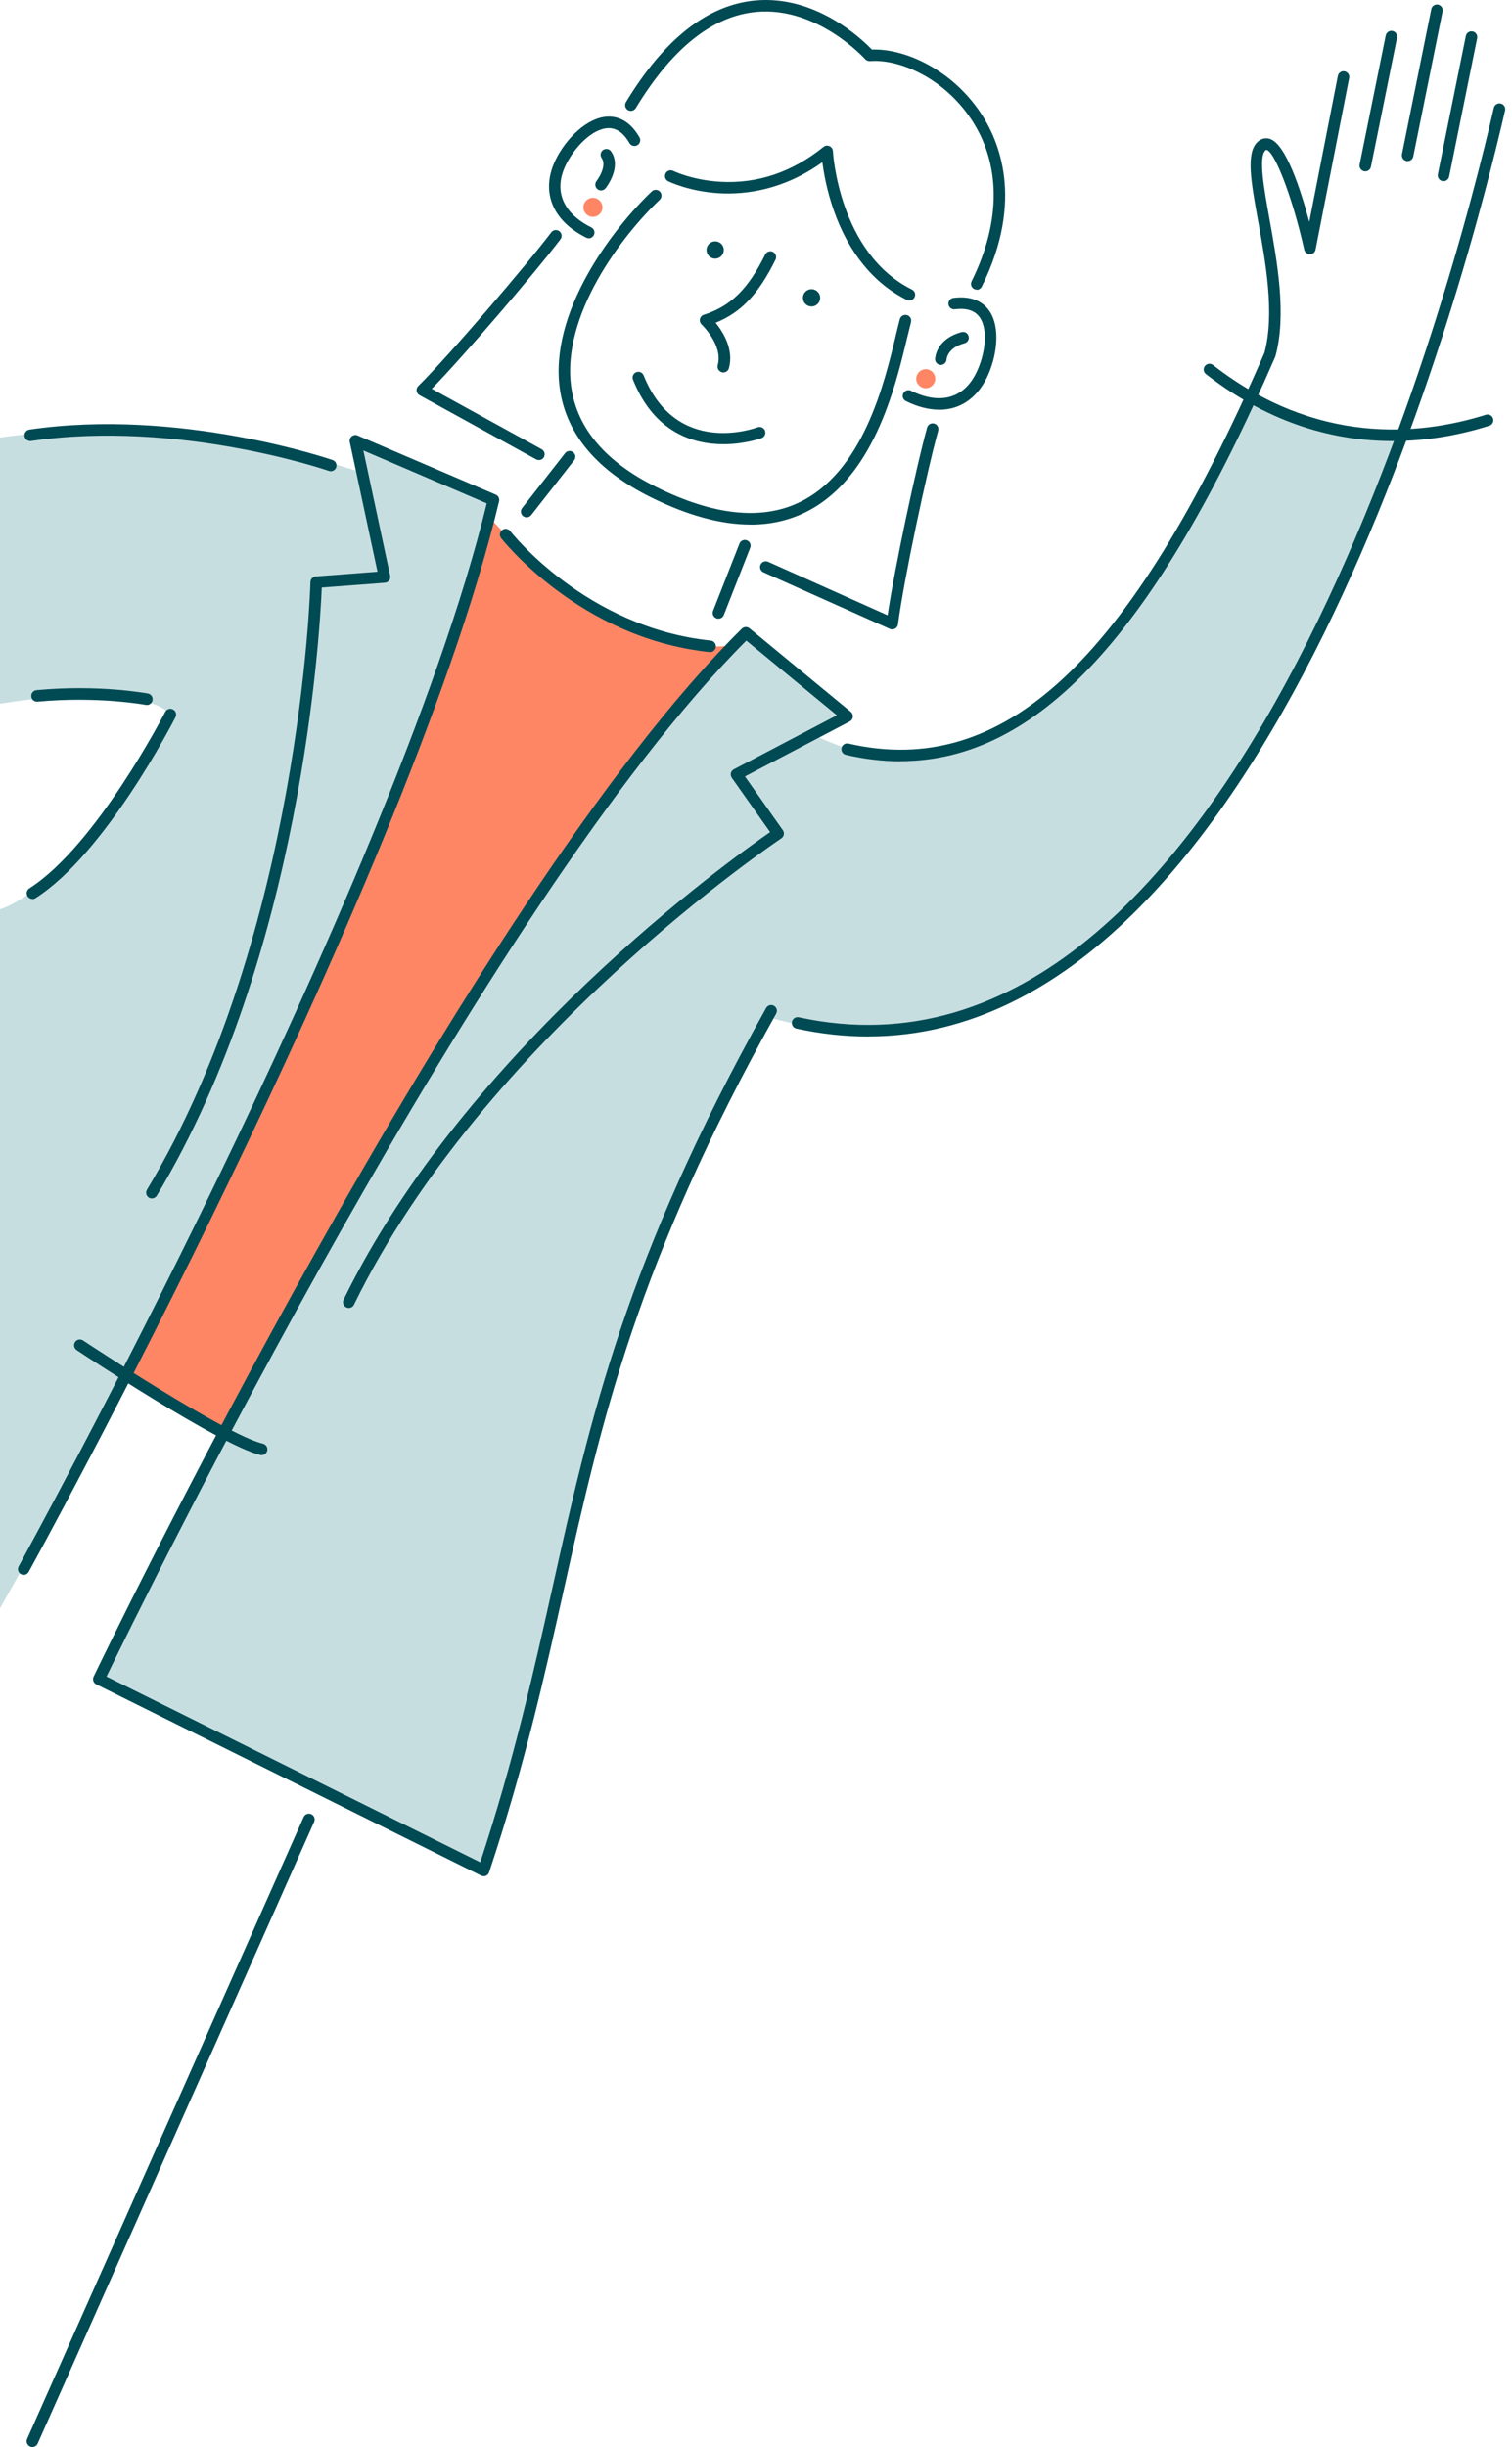<svg width="136" height="220" viewBox="0 0 136 220" fill="none" xmlns="http://www.w3.org/2000/svg">
<g clip-path="url(#clip0_7556_63370)">
<path d="M44.01 46.476C44.01 46.476 54.839 59.262 65.958 58.038C65.958 58.038 54.026 65.718 20.119 128.824L11.337 123.635C11.337 123.635 34.243 81.125 44.01 46.476V46.476Z" fill="#FF8665"/>
<path d="M67.093 56.891L76.202 64.4L73.062 65.998C86.73 72.868 99.932 63.273 112.507 35.739C112.507 35.739 119.626 40.02 126.02 39.434C126.02 39.434 105.942 101.902 69.041 91.441C51.419 123.417 53.73 132.945 43.502 168.154L8.891 150.962C8.891 150.962 38.917 87.331 67.093 56.891V56.891Z" fill="#C7DEE1"/>
<path d="M44.383 44.955C40.471 61.722 22.352 105.364 0 144.584V81.747C0 81.747 7.3 79.708 15.316 64.244C15.316 64.244 13.435 61.136 0 63.263V39.34C0 39.34 15.228 36.767 32.57 42.496L31.886 40.186L44.383 44.966V44.955Z" fill="#C7DEE1"/>
<path d="M65.067 39.937C62.404 39.937 58.855 38.925 56.938 34.141C56.829 33.876 56.958 33.575 57.222 33.466C57.492 33.357 57.792 33.487 57.896 33.757C60.824 41.063 67.844 38.526 68.139 38.417C68.404 38.318 68.704 38.453 68.808 38.718C68.906 38.988 68.772 39.283 68.507 39.387C68.471 39.403 67.005 39.937 65.067 39.937V39.937Z" fill="#004A53"/>
<path d="M80.995 68.442C79.388 68.442 77.751 68.25 76.083 67.861C75.803 67.799 75.632 67.518 75.694 67.238C75.756 66.958 76.036 66.787 76.316 66.849C83.326 68.463 89.627 66.558 95.59 61.032C101.684 55.381 107.616 45.796 113.73 31.723C114.678 28.22 113.839 23.586 113.16 19.855C112.518 16.3 112.051 13.731 113.124 12.751C113.445 12.46 113.834 12.361 114.217 12.486C115.652 12.938 116.989 17.042 117.766 19.948L120.336 6.825C120.393 6.544 120.663 6.357 120.943 6.415C121.222 6.472 121.409 6.741 121.352 7.022L118.331 22.439C118.285 22.678 118.077 22.854 117.829 22.859C117.595 22.849 117.367 22.693 117.316 22.455C116.15 17.302 114.549 13.472 113.891 13.472C113.891 13.472 113.86 13.482 113.823 13.519C113.176 14.11 113.689 16.938 114.181 19.668C114.875 23.513 115.746 28.298 114.72 32.029C114.715 32.055 114.704 32.075 114.694 32.096C103.906 56.937 93.342 68.432 80.995 68.432V68.442Z" fill="#004A53"/>
<path d="M78.088 93.184C75.994 93.184 73.844 92.956 71.632 92.474C71.352 92.411 71.176 92.136 71.233 91.856C71.295 91.576 71.569 91.399 71.849 91.457C111.502 100.076 130.885 24.863 134.367 9.699C134.429 9.419 134.709 9.248 134.989 9.31C135.269 9.372 135.44 9.653 135.377 9.933C132.046 24.427 114.32 93.179 78.088 93.179V93.184Z" fill="#004A53"/>
<path d="M122.802 15.408C122.766 15.408 122.735 15.408 122.699 15.397C122.419 15.34 122.238 15.065 122.295 14.785L124.642 3.192C124.699 2.912 124.973 2.73 125.253 2.787C125.533 2.844 125.714 3.119 125.657 3.4L123.31 14.992C123.258 15.236 123.046 15.408 122.802 15.408V15.408Z" fill="#004A53"/>
<path d="M126.611 14.484C126.575 14.484 126.543 14.484 126.507 14.473C126.227 14.416 126.046 14.141 126.103 13.861L128.74 0.82C128.797 0.54 129.072 0.359 129.352 0.416C129.631 0.473 129.813 0.748 129.756 1.028L127.119 14.069C127.067 14.313 126.854 14.484 126.611 14.484V14.484Z" fill="#004A53"/>
<path d="M129.839 16.29C129.802 16.29 129.771 16.29 129.735 16.279C129.455 16.222 129.274 15.947 129.331 15.667L131.849 3.234C131.906 2.953 132.181 2.772 132.46 2.829C132.74 2.886 132.921 3.161 132.864 3.441L130.346 15.875C130.295 16.119 130.082 16.29 129.839 16.29Z" fill="#004A53"/>
<path d="M125.269 39.652C120.186 39.652 114.378 38.199 108.564 33.705L108.471 33.632C108.243 33.456 108.202 33.134 108.378 32.906C108.554 32.678 108.875 32.636 109.103 32.812L109.196 32.885C118.383 39.989 127.564 39.2 133.647 37.291C133.922 37.203 134.212 37.358 134.295 37.628C134.383 37.903 134.227 38.194 133.958 38.277C131.486 39.055 128.528 39.652 125.264 39.652H125.269Z" fill="#004A53"/>
<path d="M67.507 47.161C64.834 47.161 61.839 46.341 58.549 44.711C53.72 42.314 50.969 39.066 50.368 35.049C49.331 28.137 55.072 20.581 58.627 17.208C58.834 17.011 59.16 17.021 59.357 17.229C59.554 17.436 59.544 17.764 59.336 17.961C55.927 21.194 50.419 28.401 51.394 34.893C51.943 38.552 54.507 41.541 59.01 43.777C64.114 46.315 68.424 46.792 71.813 45.204C77.626 42.48 79.549 34.452 80.58 30.145C80.715 29.59 80.829 29.097 80.937 28.697C81.01 28.422 81.295 28.256 81.575 28.329C81.849 28.401 82.015 28.687 81.942 28.967C81.839 29.361 81.725 29.839 81.59 30.389C80.518 34.873 78.523 43.212 72.254 46.149C70.808 46.823 69.222 47.166 67.507 47.166V47.161Z" fill="#004A53"/>
<path d="M84.471 36.834C83.533 36.834 82.518 36.575 81.481 36.061C81.222 35.931 81.119 35.62 81.248 35.366C81.373 35.111 81.689 35.002 81.942 35.132C83.227 35.77 84.44 35.957 85.455 35.667C86.455 35.381 87.248 34.66 87.808 33.523C88.575 31.972 88.942 29.689 88.113 28.521C87.683 27.914 86.932 27.675 85.891 27.81C85.606 27.846 85.347 27.644 85.31 27.364C85.274 27.078 85.476 26.819 85.761 26.782C87.569 26.549 88.502 27.27 88.963 27.919C90.041 29.434 89.668 32.117 88.746 33.985C88.056 35.376 87.02 36.305 85.751 36.668C85.347 36.782 84.922 36.839 84.481 36.839L84.471 36.834Z" fill="#004A53"/>
<path d="M52.964 21.422C52.886 21.422 52.808 21.406 52.736 21.37C51.212 20.612 50.155 19.564 49.679 18.34C49.197 17.104 49.306 15.719 49.995 14.328C50.917 12.46 52.824 10.54 54.679 10.483C55.487 10.462 56.611 10.763 57.518 12.346C57.663 12.595 57.575 12.912 57.326 13.057C57.078 13.197 56.761 13.114 56.616 12.865C56.093 11.951 55.456 11.505 54.705 11.521C53.269 11.568 51.684 13.238 50.912 14.79C50.347 15.927 50.254 16.995 50.632 17.966C51.015 18.947 51.896 19.803 53.181 20.441C53.44 20.571 53.544 20.882 53.414 21.137C53.326 21.318 53.14 21.427 52.948 21.427L52.964 21.422Z" fill="#004A53"/>
<path d="M72.995 27.556C73.424 27.556 73.772 27.207 73.772 26.777C73.772 26.347 73.424 25.999 72.995 25.999C72.566 25.999 72.218 26.347 72.218 26.777C72.218 27.207 72.566 27.556 72.995 27.556Z" fill="#004A53"/>
<path d="M64.326 23.254C64.755 23.254 65.103 22.905 65.103 22.475C65.103 22.046 64.755 21.697 64.326 21.697C63.897 21.697 63.549 22.046 63.549 22.475C63.549 22.905 63.897 23.254 64.326 23.254Z" fill="#004A53"/>
<path d="M65.062 33.482C65.015 33.482 64.969 33.477 64.922 33.461C64.647 33.383 64.482 33.098 64.559 32.823C65.052 31.022 63.124 29.19 63.109 29.175C62.974 29.05 62.917 28.863 62.958 28.682C63 28.5 63.129 28.355 63.306 28.303C65.736 27.519 67.285 25.999 68.829 22.88C68.953 22.626 69.269 22.517 69.523 22.647C69.777 22.776 69.886 23.088 69.756 23.342C68.233 26.424 66.678 28.085 64.368 29.019C65.036 29.844 66.026 31.416 65.565 33.098C65.502 33.326 65.29 33.482 65.067 33.482H65.062Z" fill="#004A53"/>
<path d="M84.626 32.807H84.606C84.326 32.797 84.103 32.563 84.108 32.283C84.108 32.211 84.176 30.483 86.492 29.86C86.766 29.787 87.051 29.948 87.124 30.228C87.196 30.503 87.036 30.789 86.756 30.861C85.217 31.271 85.144 32.268 85.139 32.314C85.124 32.589 84.896 32.807 84.621 32.807H84.626Z" fill="#004A53"/>
<path d="M54.062 17.12C53.948 17.12 53.834 17.084 53.74 17.006C53.518 16.829 53.481 16.503 53.658 16.274C53.668 16.264 54.647 14.982 54.114 14.204C53.953 13.965 54.01 13.643 54.248 13.482C54.487 13.322 54.808 13.379 54.968 13.617C55.948 15.044 54.528 16.845 54.471 16.923C54.367 17.052 54.217 17.12 54.067 17.12H54.062Z" fill="#004A53"/>
<path d="M64.621 55.624C64.559 55.624 64.492 55.614 64.43 55.588C64.166 55.484 64.031 55.183 64.14 54.913L66.513 48.873C66.616 48.608 66.917 48.474 67.186 48.583C67.451 48.686 67.585 48.987 67.476 49.257L65.103 55.297C65.02 55.5 64.829 55.624 64.621 55.624Z" fill="#004A53"/>
<path d="M47.373 46.512C47.259 46.512 47.15 46.476 47.052 46.403C46.829 46.227 46.787 45.9 46.964 45.677L50.829 40.742C51.005 40.519 51.331 40.477 51.554 40.653C51.777 40.83 51.818 41.157 51.642 41.38L47.777 46.315C47.673 46.445 47.523 46.512 47.368 46.512H47.373Z" fill="#004A53"/>
<path d="M29.746 42.366C29.689 42.366 29.632 42.355 29.575 42.335C29.44 42.288 16.041 37.701 2.793 39.647C2.503 39.688 2.249 39.491 2.207 39.211C2.166 38.925 2.363 38.666 2.642 38.624C16.145 36.637 29.777 41.312 29.917 41.359C30.186 41.453 30.331 41.748 30.238 42.018C30.166 42.231 29.963 42.366 29.751 42.366H29.746Z" fill="#004A53"/>
<path d="M2.13 141.585C2.047 141.585 1.959 141.564 1.881 141.523C1.632 141.382 1.539 141.066 1.679 140.817C1.762 140.661 10.3 125.15 19.725 105.649C28.347 87.808 39.487 62.915 43.782 45.256L32.684 40.503L35.093 51.764C35.124 51.909 35.093 52.065 35 52.184C34.912 52.303 34.772 52.381 34.627 52.392L28.943 52.822C28.777 56.854 27.129 85.878 14.104 107.496C13.953 107.74 13.637 107.818 13.394 107.673C13.15 107.522 13.072 107.206 13.217 106.962C27.031 84.036 27.917 52.646 27.922 52.329C27.927 52.065 28.135 51.847 28.399 51.826L33.953 51.4L31.461 39.74C31.419 39.548 31.487 39.356 31.637 39.232C31.787 39.107 31.989 39.076 32.171 39.154L44.59 44.473C44.824 44.571 44.948 44.826 44.891 45.069C40.653 62.843 29.368 88.073 20.653 106.106C11.218 125.633 2.668 141.164 2.58 141.315C2.487 141.486 2.311 141.585 2.124 141.585H2.13Z" fill="#004A53"/>
<path d="M43.497 168.673C43.419 168.673 43.342 168.657 43.269 168.621L8.658 151.429C8.404 151.304 8.3 150.998 8.419 150.739C8.751 150.043 41.963 80.953 66.725 56.522C66.916 56.336 67.212 56.325 67.419 56.491L76.528 64C76.663 64.109 76.73 64.28 76.714 64.451C76.694 64.623 76.595 64.778 76.44 64.856L67.005 69.807L70.414 74.638C70.497 74.752 70.528 74.897 70.502 75.032C70.476 75.172 70.393 75.292 70.279 75.37C70.015 75.546 43.58 93.247 31.839 117.299C31.715 117.559 31.404 117.662 31.145 117.538C30.886 117.413 30.782 117.102 30.906 116.842C41.932 94.259 65.73 77.248 69.269 74.809L65.823 69.926C65.735 69.802 65.709 69.651 65.74 69.506C65.777 69.361 65.87 69.236 66.005 69.168L75.274 64.306L67.129 57.596C43.59 81.12 12.518 144.667 9.58 150.728L43.196 167.427C46.248 158.165 48.005 150.282 49.709 142.659C53.082 127.527 56.274 113.236 68.911 90.621C69.051 90.372 69.367 90.278 69.616 90.424C69.865 90.564 69.953 90.88 69.813 91.13C57.248 113.61 54.077 127.833 50.72 142.887C48.979 150.692 47.176 158.767 43.994 168.325C43.948 168.465 43.839 168.585 43.704 168.642C43.642 168.668 43.575 168.683 43.507 168.683L43.497 168.673Z" fill="#004A53"/>
<path d="M13.213 63.382C13.181 63.382 13.15 63.382 13.114 63.372C13.073 63.362 8.772 62.573 3.378 63.081C3.094 63.107 2.84 62.9 2.814 62.614C2.788 62.329 2.995 62.075 3.28 62.049C8.834 61.525 13.124 62.319 13.306 62.35C13.586 62.402 13.772 62.672 13.72 62.957C13.674 63.206 13.456 63.382 13.213 63.382V63.382Z" fill="#004A53"/>
<path d="M2.917 80.818C2.746 80.818 2.58 80.735 2.482 80.58C2.326 80.336 2.399 80.019 2.642 79.864C8.653 76.034 14.798 64.124 14.86 64.005C14.989 63.751 15.306 63.647 15.559 63.782C15.813 63.912 15.917 64.223 15.782 64.483C15.528 64.981 9.445 76.766 3.197 80.746C3.109 80.803 3.015 80.829 2.917 80.829V80.818Z" fill="#004A53"/>
<path d="M2.917 220C2.844 220 2.777 219.984 2.704 219.953C2.445 219.839 2.326 219.528 2.44 219.268L27.311 163.364C27.425 163.105 27.73 162.985 27.994 163.1C28.254 163.219 28.373 163.525 28.259 163.785L3.388 219.689C3.3 219.881 3.114 219.995 2.917 219.995V220Z" fill="#004A53"/>
<path d="M81.787 27.011C81.71 27.011 81.632 26.995 81.559 26.959C78.596 25.49 76.326 22.714 75 18.931C74.373 17.151 74.093 15.548 73.969 14.582C70.445 17.115 67 17.509 64.679 17.374C61.969 17.213 60.171 16.331 60.098 16.295C59.844 16.165 59.736 15.859 59.865 15.6C59.989 15.345 60.3 15.236 60.559 15.366C60.575 15.376 62.28 16.201 64.787 16.342C68.14 16.534 71.259 15.475 74.072 13.207C74.223 13.083 74.43 13.057 74.611 13.14C74.787 13.218 74.906 13.394 74.917 13.586C74.917 13.68 75.445 22.761 82.026 26.03C82.285 26.16 82.388 26.471 82.259 26.725C82.171 26.907 81.984 27.016 81.793 27.016L81.787 27.011Z" fill="#004A53"/>
<path d="M87.855 26.041C87.777 26.041 87.699 26.025 87.626 25.989C87.367 25.859 87.264 25.547 87.393 25.293C90.067 19.891 90.041 14.697 87.316 10.659C84.844 6.996 80.88 5.289 78.254 5.496C78.103 5.507 77.932 5.444 77.823 5.325C77.782 5.278 73.533 0.572 68.041 1.07C64.098 1.428 60.45 4.339 57.186 9.72C57.036 9.964 56.72 10.042 56.476 9.897C56.233 9.746 56.155 9.43 56.3 9.186C59.746 3.503 63.663 0.426 67.953 0.042C73.378 -0.451 77.523 3.519 78.419 4.453C78.502 4.453 78.58 4.453 78.663 4.453C81.575 4.453 85.616 6.316 88.165 10.089C89.87 12.616 92.155 18.008 88.31 25.765C88.222 25.947 88.036 26.056 87.844 26.056L87.855 26.041Z" fill="#004A53"/>
<path d="M48.466 41.359C48.383 41.359 48.295 41.338 48.218 41.297L37.736 35.532C37.591 35.454 37.492 35.309 37.471 35.148C37.451 34.987 37.503 34.821 37.622 34.706C40.358 32.003 47.192 24.043 49.585 20.887C49.756 20.659 50.083 20.613 50.311 20.789C50.539 20.96 50.585 21.287 50.409 21.515C48.13 24.52 41.85 31.858 38.839 34.956L48.72 40.389C48.969 40.529 49.062 40.84 48.927 41.094C48.834 41.266 48.658 41.364 48.471 41.364L48.466 41.359Z" fill="#004A53"/>
<path d="M80.253 56.59C80.181 56.59 80.108 56.574 80.041 56.543L68.668 51.452C68.409 51.333 68.29 51.027 68.409 50.767C68.523 50.508 68.829 50.388 69.093 50.508L79.839 55.318C80.476 51.032 82.404 41.992 83.388 38.443C83.466 38.168 83.756 38.007 84.025 38.079C84.3 38.157 84.461 38.443 84.388 38.718C83.352 42.438 81.269 52.251 80.772 56.133C80.751 56.294 80.652 56.439 80.513 56.517C80.435 56.559 80.347 56.584 80.259 56.584L80.253 56.59Z" fill="#004A53"/>
<path d="M63.881 58.624C63.881 58.624 63.844 58.624 63.824 58.624C52.135 57.399 45.145 48.468 45.072 48.38C44.896 48.152 44.938 47.83 45.166 47.654C45.394 47.477 45.715 47.524 45.891 47.747C45.959 47.835 52.694 56.418 63.927 57.591C64.212 57.622 64.419 57.877 64.388 58.162C64.362 58.427 64.135 58.629 63.876 58.629L63.881 58.624Z" fill="#004A53"/>
<path d="M53.331 19.497C53.803 19.497 54.186 19.113 54.186 18.64C54.186 18.168 53.803 17.784 53.331 17.784C52.859 17.784 52.476 18.168 52.476 18.64C52.476 19.113 52.859 19.497 53.331 19.497Z" fill="#FF8665"/>
<path d="M83.269 34.904C83.741 34.904 84.124 34.52 84.124 34.047C84.124 33.575 83.741 33.191 83.269 33.191C82.797 33.191 82.414 33.575 82.414 34.047C82.414 34.52 82.797 34.904 83.269 34.904Z" fill="#FF8665"/>
<path d="M23.529 130.822C23.487 130.822 23.446 130.822 23.409 130.807C19.819 129.945 7.42 121.731 6.896 121.378C6.658 121.217 6.591 120.895 6.751 120.656C6.907 120.418 7.228 120.35 7.472 120.511C7.601 120.594 20.238 128.975 23.653 129.795C23.933 129.862 24.104 130.142 24.036 130.423C23.979 130.661 23.767 130.822 23.534 130.822H23.529Z" fill="#004A53"/>
</g>
<defs>
<clipPath id="clip0_7556_63370">
<rect width="135.39" height="220" fill="white"/>
</clipPath>
</defs>
</svg>
